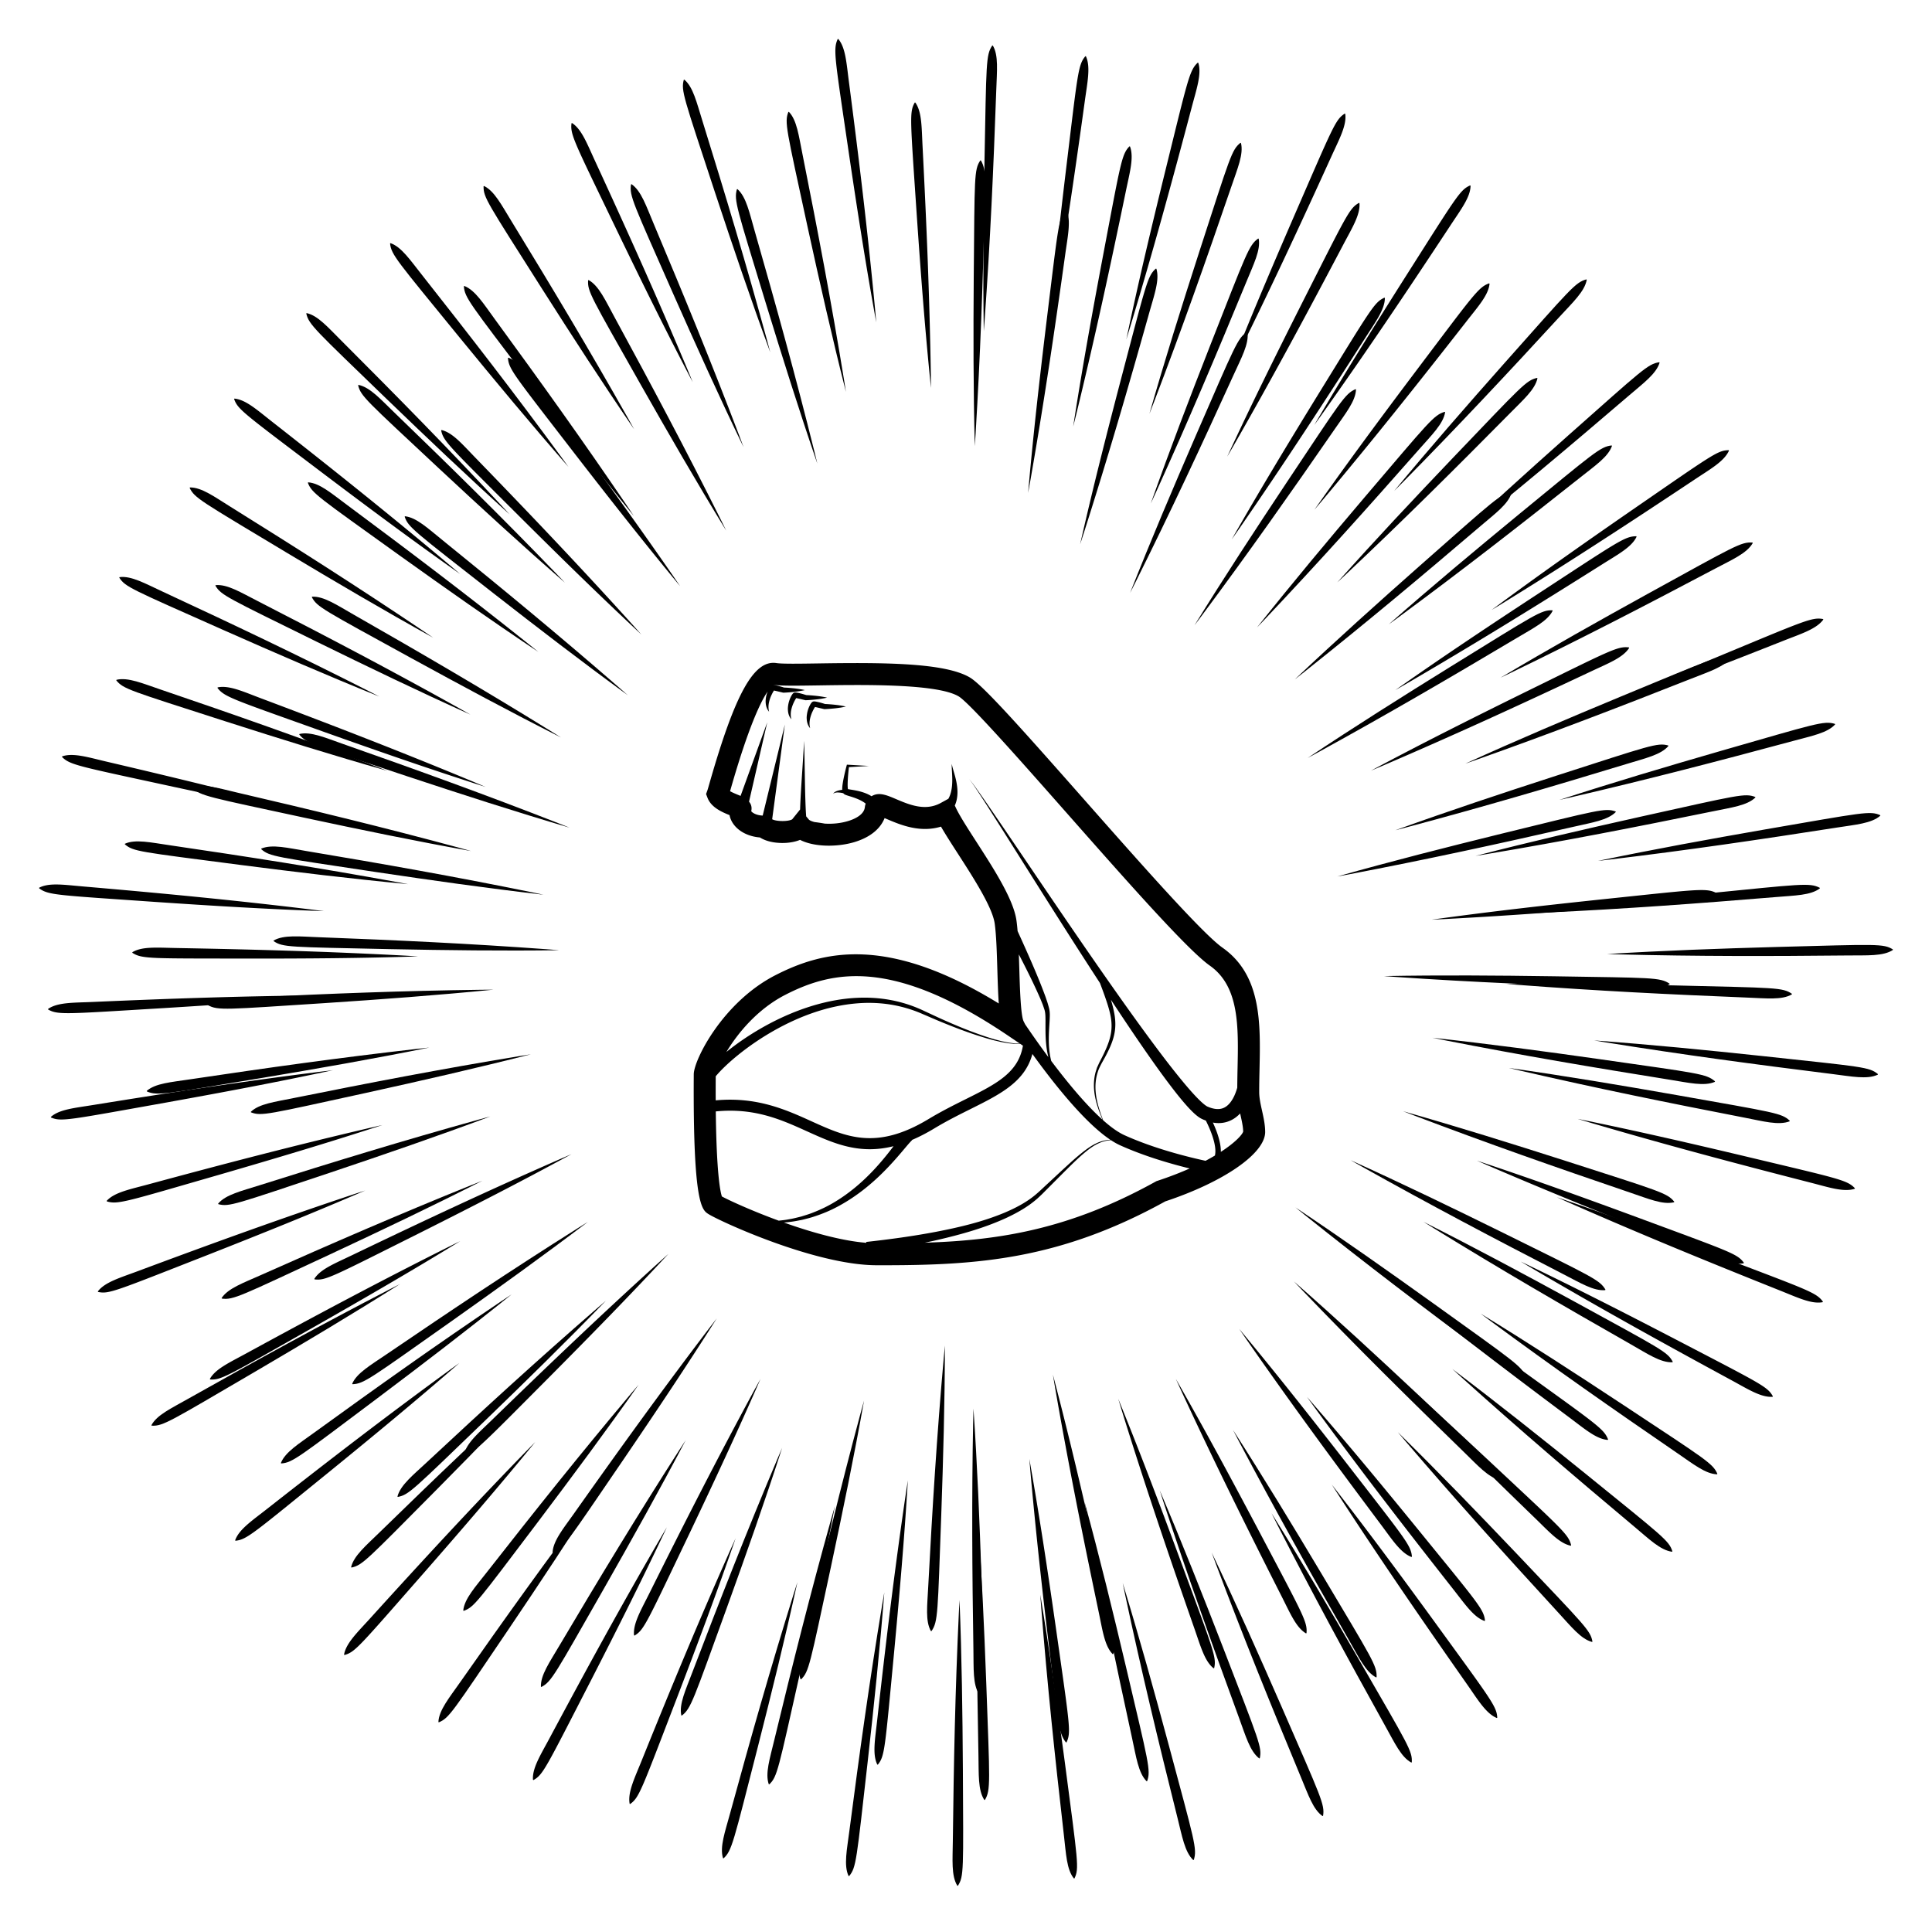 <svg xmlns="http://www.w3.org/2000/svg" viewBox="0 0 1673.822 1667.553"><path d="M1093.389 962.304c-1.256-5.666-2.443-11.016-2.456-16.083-.017-6.493.132-13.242.274-19.768.875-40.091 1.782-81.548-32.079-105.402-17.469-12.311-71.726-73.798-119.597-128.045-54.043-61.246-87.745-99.132-99.154-105.976-21.413-12.846-74.204-13.127-131.037-12.255-16.251.253-31.602.488-36.616-.293-19.466-3.031-35.718 26.074-57.954 103.805-.794 2.785-1.619 5.665-1.844 6.306l-1.215 3.345 1.276 3.324c3.232 8.401 12.637 12.344 19.053 14.947.548 2.856 1.794 5.646 3.695 8.168 4.79 6.35 13.09 10.408 22.628 11.184 8.071 5.143 19.069 4.931 22.593 4.702 3.151-.204 7.84-.822 12.182-2.618 12.04 6.224 32.037 6.436 47.025 1.952 13.364-3.999 22.426-11.253 26.219-20.797.852.353 1.707.717 2.48 1.045 10.881 4.626 28.078 11.937 46.378 6.33 3.876 6.744 8.987 14.673 14.638 23.432 13.303 20.626 29.86 46.295 31.878 60.427 1.41 9.851 1.861 25.09 2.302 39.83.346 11.63.673 21.444 1.247 29.542-96.237-59.16-151.817-45.924-193.635-24.447-45.574 23.403-70.62 73.484-70.62 85.818l-.013 2.253c-.625 110.471 7.145 115.328 12.816 118.872 10.063 6.286 92.152 44.155 145.444 44.288 1.902.003 3.786.005 5.673.005 82.18 0 153.236-4.91 244.605-55.338 50.983-16.945 86.517-41.604 86.517-60.099-.002-6.272-1.376-12.467-2.703-18.454m-247.515-233.02c-7.407-11.483-14.403-22.333-17.696-29.303l-.982-2.081a24.09 24.09 0 001.364-3.783c1.543-5.908 1.019-11.613-.015-16.897-.531-2.655-1.224-5.233-1.963-7.77l-1.102-3.787c-.328-1.262-.723-2.515-.713-3.829-.311 1.293-.205 2.654-.167 3.972l.225 3.948c.147 2.617.238 5.219.164 7.777-.14 5.094-.984 10.128-3.114 14.076-.084.162-.184.306-.274.462l-6.612 3.632c-13.409 7.361-27.419 1.407-38.68-3.381-8.232-3.501-14.733-6.262-20.996-2.625-.074.044-.166.109-.247.158a29.116 29.116 0 00-3.815-2.033c-4.604-2.025-9.309-2.931-13.751-3.649l-1.371-.225.01-.06c-.122-.002-.232.003-.352.002-.429-.074-.825-.15-1.166-.225-.019-.106-.039-.217-.054-.328-.257-1.88-.213-4.13-.135-6.291.176-4.108.575-8.278 1.058-12.414l17.282-1.015-18.247-1.071-.811-.048-.24.913c-1.144 4.358-2.184 8.714-3.002 13.198-.387 2.267-.779 4.474-.801 7.052.005.2.01.401.02.607-.409.055-.821.105-1.232.177-1.263.23-2.519.53-3.722 1.004-1.172.48-2.421 1.225-2.906 2.395.837-.932 2.044-1.151 3.181-1.237 1.165-.057 2.331.051 3.491.216.698.11 1.394.252 2.084.407.191.252.429.515.799.797.595.39.999.544 1.335.683 1.339.519 2.353.791 3.445 1.139 4.228 1.284 8.217 2.713 11.557 4.79a20.23 20.23 0 012.282 1.618c-.33.943-.603 1.97-.74 3.153-.754 6.488-8.717 10.04-13.397 11.58-7.399 2.435-15.014 2.968-21.29 2.58-1.102-.183-2.192-.391-3.298-.565-1.886-.292-3.79-.55-5.703-.798-2.412-.644-4.126-1.415-4.809-2.145l-2.321-2.77c-.005-.086-.015-.169-.024-.254a236.011 236.011 0 01-.419-7.173c-.423-9.628-.583-19.32-.751-29.002l-.245-14.533c-.135-4.844-.096-9.702-.565-14.532.068 4.839-.369 9.672-.632 14.506l-.952 14.5c-.629 9.675-1.266 19.343-1.643 29.079-.018.476-.018.96-.032 1.441l-6.844 8.525c-3.372 2.055-13.891 1.924-17.358-.072l10.999-82.058-19.206 78.888c-6.004-.252-9.195-2.723-9.931-3.806.808-3.506-.176-6.178-1.908-8.248l15.774-68.718-23.105 63.738c-.745-.33-1.449-.617-2.057-.865-1.655-.669-4.875-1.975-7.037-3.218.171-.594.357-1.247.561-1.967 15.385-53.784 25.94-75.556 31.961-84.368-.176.451-.36.899-.505 1.362a23.487 23.487 0 00-.969 4.135c-.206 1.404-.319 2.83-.182 4.258.164 2.828 1.107 5.706 2.956 7.724-.703-2.636-.639-5.165-.205-7.591a29.031 29.031 0 012.329-6.99 31.826 31.826 0 011.716-3.206c.125-.191.247-.397.374-.579.057.013.098.017.157.028 2.395.507 5 1.17 7.517 1.75l.402.089.206-.007c3.073-.114 6.146-.377 9.222-.705 3.073-.352 6.148-.801 9.221-1.531-3.073-.73-6.148-1.178-9.221-1.531-2.936-.313-5.87-.557-8.807-.68-2.507-.797-4.946-1.516-7.66-2.038a15.75 15.75 0 00-1.16-.178l-.106-.007c.039-.023.084-.051.122-.068 6.851.922 20.512.712 39.19.425 38.305-.588 102.419-1.575 120.948 9.543 9.459 5.674 54.729 56.98 94.672 102.247 50.938 57.724 103.608 117.412 122.91 131.01 25.57 18.015 24.811 52.703 24.011 89.423a992.72 992.72 0 00-.25 16.329c-.737 2.557-1.616 5.03-2.693 7.316-1.646 3.469-3.761 6.506-6.246 8.457-2.473 1.969-5.242 2.865-8.521 2.733-1.631-.056-3.369-.404-5.129-.94-.879-.286-1.765-.59-2.654-.974-.184-.081-.527-.21-.583-.248-.113-.059-.213-.085-.367-.183a11.525 11.525 0 01-.967-.595c-1.42-.974-2.994-2.339-4.51-3.764a107.383 107.383 0 01-4.535-4.562c-2.988-3.171-5.903-6.51-8.769-9.907-11.445-13.646-22.267-28.058-32.943-42.535-10.661-14.508-21.119-29.19-31.482-43.943-20.723-29.518-41.068-59.329-61.337-89.193L870.8 719.209l-15.284-22.352-7.752-11.103c-2.635-3.66-5.203-7.384-8.119-10.83 2.797 3.537 5.238 7.339 7.748 11.084l7.375 11.347 14.53 22.84 28.883 45.799c18.093 28.655 36.271 57.267 54.783 85.686 1.452 3.844 2.895 7.69 4.246 11.542 1.893 5.424 3.719 10.867 4.838 16.389 1.136 5.516 1.344 11.127.252 16.621-1.058 5.497-3.227 10.818-5.669 15.999-1.205 2.603-2.557 5.15-3.886 7.708-.647 1.305-1.247 2.686-1.871 4.025l-.461 1.009-.34 1.06-.673 2.116c-1.678 5.683-2.025 11.675-1.369 17.483.642 5.821 2.226 11.469 4.194 16.922.926 2.532 1.922 5.034 2.936 7.524-14.78-13.262-30.884-32.873-44.415-50.891-1.246-4.871-1.865-9.89-2.042-14.909-.272-6.643.238-13.254.649-20.012.132-3.389.453-6.824-.441-10.573-.436-1.71-.916-3.365-1.406-5.03l-1.643-4.848c-4.652-12.757-9.976-25.138-15.404-37.475a1634.78 1634.78 0 00-8.847-19.646c-.275-3.381-.605-6.533-1.007-9.355-2.611-18.258-19.673-44.714-34.731-68.055m198.565 276.418c-14.383-3.099-44.013-10.34-70.15-22.145-5.701-2.574-12.028-7.16-18.627-13.031-.997-2.711-1.974-5.426-2.874-8.163-1.771-5.492-3.139-11.129-3.573-16.842-.445-5.701.101-11.47 1.89-16.841.827-2.721 2.152-5.206 3.463-7.73 1.427-2.535 2.879-5.056 4.195-7.666 2.662-5.184 5.11-10.592 6.449-16.442 1.381-5.835 1.356-12.018.352-17.87-.735-4.381-1.861-8.627-3.104-12.811 7.98 12.121 16.016 24.207 24.229 36.197 10.257 14.917 20.63 29.746 31.912 44.146 2.838 3.597 5.74 7.157 8.825 10.659a121.377 121.377 0 004.841 5.201c1.717 1.71 3.484 3.401 5.727 5.071.578.416 1.171.832 1.871 1.244.32.203.737.412 1.123.612.443.232.63.298.958.451.884.416 1.822.762 2.759 1.114 4.383 8.673 9.829 22.224 7.85 30.302a184.912 184.912 0 01-8.116 4.544m-424.363-72.566l.003-.656a97.848 97.848 0 015.115-5.624c4.41-4.469 9.172-8.697 14.116-12.704 9.897-8.017 20.536-15.194 31.667-21.484 22.245-12.485 46.824-21.509 72.341-23.431 12.72-.967 25.603-.012 38.003 3.124 6.2 1.56 12.27 3.641 18.139 6.246 5.996 2.531 11.935 5.183 17.971 7.615 12.047 4.915 24.258 9.472 36.743 13.178 3.13.896 6.251 1.822 9.439 2.503 1.592.348 3.159.794 4.768 1.062l4.816.837c1.611.23 3.242.346 4.86.527 1.623.123 3.262.1 4.887.095l.899-.088 2.392 1.612c-3.935 23.599-23.441 33.337-49.77 46.466-9.746 4.86-20.791 10.368-32.005 17.126-45.331 27.329-71.308 15.563-101.387 1.937-22.29-10.098-47.309-21.42-83.007-18.137-.032-6.269-.032-12.98.01-20.204m268.025-45.733l-1.268-2.534c-2.539-5.081-3.266-29.449-3.746-45.574-.125-4.137-.249-8.308-.396-12.412.436.844.887 1.685 1.322 2.53 6.111 11.92 12.126 23.917 17.414 36.125l1.864 4.594a148.886 148.886 0 011.584 4.589c.896 2.782.864 6.153.909 9.457-.01 6.658-.135 13.497.546 20.265.362 3.846.996 7.681 1.942 11.428-8.077-10.886-15.097-20.982-20.171-28.468m-207.736-25.509c41.443-21.282 93.461-31.756 192.631 35.125l10.482 7.067-.546.037c-1.613-.042-3.232-.069-4.838-.24-1.602-.228-3.213-.394-4.804-.671l-4.755-.977c-1.586-.311-3.139-.806-4.704-1.198-3.144-.771-6.222-1.792-9.307-2.776-12.302-4.064-24.314-8.969-36.161-14.229-5.933-2.603-11.773-5.429-17.662-8.131a115.568 115.568 0 00-18.453-6.989c-12.693-3.628-26.007-5.024-39.207-4.427-13.215.543-26.293 3.055-38.93 6.841-12.64 3.82-24.848 8.962-36.538 15.068-11.678 6.136-22.87 13.193-33.409 21.208a217.46 217.46 0 00-4.845 3.815c9.563-15.828 26.524-36.932 51.046-49.523m-60.22 101.022c33.545-3.301 56.636 7.103 78.997 17.231 17.41 7.885 34.28 15.526 54.427 15.526 6.471 0 13.291-.806 20.568-2.63-1.073 1.411-2.145 2.845-3.239 4.236-4.447 5.681-9.07 11.19-13.991 16.427-9.822 10.47-20.84 19.85-33.117 27.314-6.117 3.773-12.618 6.9-19.327 9.501-3.333 1.374-6.797 2.368-10.242 3.447-3.499.865-6.991 1.814-10.57 2.363-2.962.629-5.974.906-8.986 1.237-23.57-8.631-42.963-17.574-49.232-20.962-1.241-3.575-4.657-18.403-5.288-73.69m59.011 96.271c1.621-.11 3.24-.252 4.85-.504 3.683-.362 7.299-1.133 10.94-1.829 3.583-.909 7.206-1.744 10.712-2.968 7.049-2.301 13.947-5.171 20.483-8.726 13.124-7.033 25.091-16.148 35.835-26.425 5.382-5.138 10.466-10.571 15.341-16.144 2.439-2.78 4.821-5.614 7.169-8.396 1.175-1.384 2.346-2.784 3.494-4.058.585-.68 1.136-1.232 1.68-1.797.287-.311.456-.394.676-.609l.042-.039a.512.512 0 01-.274.103l-.052-.135c6.1-2.584 12.522-5.867 19.324-9.966 10.886-6.564 21.283-11.748 31.337-16.763 25.985-12.961 47.221-23.56 53.724-47.773 18.641 25.841 45.37 59.528 67.503 74.296-1.695.101-3.386.299-5.064.661-5.112 1.095-9.811 3.609-14.08 6.545-8.494 6.011-16.001 13.163-23.605 20.125l-11.327 10.534c-3.786 3.45-7.52 7.165-11.374 10.311-7.794 6.389-16.9 11.082-26.229 15.046-18.784 7.83-38.811 12.581-58.894 16.464-20.123 3.844-40.475 6.604-60.884 8.859l.098.762c-21.88-1.754-48.318-9.347-71.425-17.574m323.606-36.132l-.85.279-.786.434c-74.209 41.117-134.809 50.84-199.889 52.882 3.871-.815 7.743-1.633 11.602-2.527 20.188-4.718 40.343-10.304 59.354-19.094 9.437-4.451 18.685-9.659 26.607-16.677 1.964-1.783 3.893-3.575 5.669-5.414l5.463-5.48 10.908-10.958c7.316-7.238 14.521-14.642 22.647-20.872 4.087-3.046 8.558-5.663 13.524-6.934 1.788-.46 3.61-.735 5.45-.891 2.715 1.78 5.36 3.281 7.907 4.432 21.251 9.596 44.259 16.176 60.351 20.105-8.104 3.603-17.375 7.227-27.957 10.715m54.934-25.087c.181-8.22-3.545-18.179-6.886-25.397.945.169 1.905.31 2.89.382 2.862.232 5.906-.017 8.824-.842a24.946 24.946 0 008.026-3.97 29.978 29.978 0 003.869-3.452c.127.583.257 1.168.382 1.736 1.124 5.078 2.191 9.88 2.248 13.992-.883 2.763-6.838 9.426-19.353 17.551m-267.284-10.287c-.01.007-.025.005-.034.012l.113-.103c.024-.015-.049.071-.079.091M723.607 610.62c3.073.351 6.149.802 9.222 1.531-3.073.728-6.149 1.178-9.222 1.532-3.073.325-6.148.59-9.222.704l-.208.007-.401-.091c-2.517-.578-5.12-1.241-7.515-1.748-.059-.011-.101-.016-.159-.028-.123.18-.247.386-.374.58a31.92 31.92 0 00-1.716 3.206 29.102 29.102 0 00-2.328 6.99c-.434 2.426-.499 4.955.205 7.591-1.849-2.02-2.791-4.897-2.956-7.726-.139-1.428-.025-2.852.184-4.256.201-1.407.516-2.794.965-4.136a25.33 25.33 0 011.667-3.948c.186-.325.34-.64.565-.979l.318-.5.451-.59c-.015-.013.374-.412.696-.613a2.276 2.276 0 011.053-.412c.179-.027.362-.044.539-.047l.206.009.404.028c.429.051.81.112 1.161.177 2.711.523 5.152 1.241 7.659 2.039 2.935.121 5.871.367 8.806.68m-16.282-4.662c-3.075.328-6.149.591-9.222.707l-.208.008-.401-.092c-2.517-.58-5.122-1.24-7.515-1.747-.059-.013-.103-.017-.159-.028-.125.181-.247.386-.374.579a32.141 32.141 0 00-1.716 3.207 29.163 29.163 0 00-2.329 6.988c-.433 2.426-.497 4.955.205 7.593-1.848-2.019-2.791-4.899-2.956-7.725-.137-1.43-.024-2.856.184-4.26.203-1.405.516-2.791.967-4.134a24.98 24.98 0 011.667-3.948c.186-.327.34-.64.565-.979l.316-.5.451-.59c-.013-.015.374-.412.698-.613.35-.243.698-.372 1.053-.412.178-.03.358-.044.538-.047l.208.009.402.028c.431.051.81.109 1.16.176 2.715.525 5.154 1.242 7.662 2.039 2.934.123 5.87.369 8.805.681 3.073.351 6.15.802 9.223 1.531-3.074.728-6.151 1.179-9.224 1.529M1138.623 368.264c25.295-43.026 50.478-83.391 76.962-125.216 46.907-73.801 49.2-78.349 58.06-82.396l.404.263c-.13 10.004-8.433 20.653-17.638 34.694-37.682 57.2-72.358 108.817-111.566 164.008l-6.222 8.647zM316.471 1031.415c-45.649 19.732-89.77 37.448-136.031 55.656-81.435 31.896-85.961 34.208-95.5 32.247l-.171-.451c6.095-8.114 19.644-11.939 34.715-17.596 64.15-23.923 122.613-45.129 186.861-66.547l10.126-3.309zM1182.206 1167.683c37.535 32.781 72.509 64.981 108.783 98.835 63.44 59.407 67.863 62.83 70.209 72.324l-.334.348c-9.948-2.01-19.231-12.594-30.824-23.762-49.493-47.889-93.662-91.416-140.49-140.029l-7.344-7.716zM398.764 1075.272c-42.359 25.991-83.401 49.722-126.757 74.395-76.265 43.229-80.251 46.058-89.958 45.472l-.233-.422c4.805-8.757 17.082-14.238 31.867-22.344 60.102-32.781 114.878-62.023 175.527-92.389l9.554-4.712zM975.799 294.09c10.26-48.754 21.269-95.014 33.083-143.204 20.343-82.376 21.482-89.741 28.8-96.595l.467.121c3.114 9.682-1.621 23.043-5.672 38.504-17.409 65.852-33.878 125.987-53.534 190.996l-3.144 10.178zM280.749 789.404c-49.651-1.736-96.992-4.631-146.757-8.018-84.899-5.923-92.122-5.781-100.105-11.796l.039-.481c8.832-4.639 22.057-2.435 38.907-1.019 68.215 5.88 130.163 11.783 197.35 19.963l10.566 1.351zM929.77 369.613c7.587-49.227 16.055-95.985 25.236-144.794 15.939-83.951 16.638-90.857 23.497-98.02l.473.095c3.635 9.496-.355 23.052-3.567 38.756-13.821 66.815-26.963 127.628-43.053 193.628l-2.586 10.335zM935.791 471.531c10.979-48.429 22.687-94.458 35.304-142.673 22.283-84.565 23.085-89.589 30.297-96.136l.465.128c2.956 9.708-1.948 22.906-6.27 38.412-18.406 65.494-35.83 125.441-56.495 190.141l-3.301 10.128zM1063.852 324.467c18.259-46.29 36.881-90.098 56.606-135.639 34.86-80.113 36.445-85.029 44.575-90.406l.44.198c1.445 10.045-5.411 22.342-12.042 37.01-28.359 62.369-54.55 118.618-84.773 179.329l-4.806 9.508zM1348.786 1037.247c47.028 16.051 91.5 32.539 138.139 50.196 79.937 30.42 86.553 32.305 92.393 40.295l-.177.449c-9.803 1.881-21.828-4.065-37.533-10.297-63.637-25.413-121.146-48.984-183.1-76.288l-9.722-4.355zM1067.151 467.296c24.667-43.266 49.3-83.955 75.286-126.23 46.023-74.586 48.168-79.005 56.957-83.163l.408.258c.003 9.982-8.098 20.671-17.174 34.926-36.704 57.363-70.749 109.552-109.37 165.48l-6.107 8.729zM890.726 427.015c4.336-49.593 9.703-96.735 15.669-146.139 10.598-86.512 10.734-91.874 17.007-99.352l.478.064c4.275 9.289 1.125 23.283-1.013 38.907-9.383 67.461-18.527 129.163-30.24 196.038l-1.901 10.482zM362.294 828.607c-49.693 1.616-97.09 1.918-146.964 1.895-84.836-.185-92.277.459-100.672-5.02l.007-.482c8.521-5.237 21.959-3.914 38.749-3.64 68.19 1.262 130.461 2.971 198.247 6.612l10.633.635zM397.99 1180.909c-37.467 32.602-73.936 62.704-112.746 94.288-66.411 53.858-71.391 58.65-81.223 59.69l-.3-.378c3.329-9.528 14.884-17.165 27.744-27.295 53.898-42.27 103.069-80.124 157.88-120.081l8.645-6.224zM1349.744 628.838c45.334-20.677 89.107-39.27 134.895-58.355 78.941-32.746 85.066-35.95 94.839-34.143l.18.448c-5.98 8.301-19.76 12.47-34.357 18.284-63.439 25.109-121.558 47.516-185.498 70.257l-10.059 3.509zM1018.702 1194.652c24.651 43.068 47.107 84.784 70.496 128.966 39.792 75.478 43.611 81.402 42.708 91.302l-.429.22c-8.596-5.064-13.691-17.47-21.362-32.533-30.719-60.65-58.448-116.614-86.994-178.262l-4.419-9.693zM1240.446 796.786c49.356-6.885 96.583-12.215 145.937-17.448 84.632-8.827 91.724-10.221 100.638-5.669l.045.48c-7.9 6.096-21.311 6.208-38.146 7.723-67.83 5.956-129.985 10.86-197.832 14.419l-10.642.495zM579.098 1086.378c-33.822 36.401-66.999 70.286-102.138 105.687-61.8 62.049-64.939 65.907-74.453 67.948l-.338-.344c2.277-9.719 12.614-18.281 24.7-30.077 48.792-47.413 93.939-90.515 144.289-136.11l7.94-7.104zM912.198 1190.918c12.693 48.161 23.564 94.28 34.661 142.831 19.33 85.242 20.953 90.109 17.584 99.252l-.472.101c-7.072-7.203-8.807-20.947-12.2-36.958-14.074-67.132-26.262-127.997-37.819-194.718l-1.754-10.508zM1132.342 1210.285c32.647 37.427 62.896 73.99 94.422 112.634 53.656 66 58.723 71.204 59.786 81.152l-.378.3c-9.456-3.291-16.943-14.56-27.328-27.711-42.355-53.873-80.318-103.07-120.269-157.737l-6.233-8.638z"/><path d="M480.802 1184.142c-33.927 36.649-67.205 70.75-101.942 105.876-61.441 61.917-64.791 66.021-74.327 68.086l-.339-.344c2.3-9.898 13.19-18.902 24.645-30.123 48.799-47.595 93.804-90.717 144.037-136.377l7.926-7.118zM1241.013 899.101c49.425 5.349 96.358 11.672 145.785 18.678 84.563 12.132 91.529 12.534 98.98 19.051l-.074.477c-9.324 4.061-23.09.678-38.878-1.815-66.998-10.732-128.573-21.15-195.373-34.274l-10.44-2.117zM1269.466 661.607c45.284-20.596 89.04-39.129 134.958-58.21 78.685-32.54 85.059-35.867 94.875-34.041l.179.448c-5.853 8.105-18.746 12.041-34.377 18.247-63.063 24.882-121.415 47.317-185.573 70.057l-10.062 3.499zM1004.792 1291.309c19.517 45.837 36.998 90.075 54.915 136.332 31.448 81.598 33.74 86.144 31.727 95.674l-.452.168c-8.091-6.146-11.859-19.784-17.407-34.81-23.535-64.172-44.464-122.864-65.53-187.22l-3.253-10.144zM847.014 1311.862c3.496 49.537 5.6 96.969 7.467 146.786 3.052 85.339 3.917 92.262-1.199 100.79l-.482.012c-5.65-8.456-4.762-22.604-5.107-38.583-1.328-68.4-1.978-130.527-.911-198.355l.232-10.65zM353.39 766.02c-49.536-4.708-96.678-10.437-146.016-16.774-86.932-11.317-91.818-11.453-99.221-17.758l.068-.478c9.097-4.104 22.171-1.111 38.898 1.308 67.866 9.965 129.265 19.548 195.804 31.722 6.661 1.259 10.467 1.98 10.467 1.98zM371.947 907.587c-48.771 9.846-95.573 18.026-144.613 26.253-84.42 14.015-91.053 15.706-100.11 11.753l-.074-.477c7.534-6.578 21.005-7.504 37.608-10.019 67.853-10.128 129.386-18.744 196.596-26.372l10.593-1.138zM521.216 1288.593c-26.356 41.987-52.624 81.506-80.57 122.924-49.021 72.387-51.457 76.885-60.431 80.673l-.396-.275c.43-10.223 9.645-21.28 18.639-34.166 39.34-56.095 75.423-106.573 116.288-160.694l6.47-8.462zM708.099 401.623c-16.214-47.296-30.41-92.551-44.929-139.941-24.902-81.778-27.478-88.198-24.736-97.715l.463-.135c7.664 6.748 10.451 20.766 14.848 35.976 18.94 66.051 35.509 125.887 51.841 191.463l2.513 10.352zM997.018 436.186c16.584-46.886 33.599-91.261 51.721-137.575 31.269-79.515 33.244-86.179 41.315-91.941l.447.182c1.775 9.83-4.322 21.82-10.712 37.417-26.031 63.143-50.27 120.488-78.309 182.245l-4.462 9.672zM1121.797 588.594c36.212-34.235 71.593-65.97 108.762-98.858 65.367-57.639 69.032-61.562 78.693-62.988l.315.365c-2.951 9.713-14.406 17.971-26.595 28.416-51.754 44.154-99.584 84.235-152.793 126.49l-8.382 6.575zM408.134 737.343c-48.984-8.802-95.471-18.418-144.121-28.828-83.489-18.013-90.392-18.869-97.406-25.927l.107-.47c9.626-3.414 23.225.971 38.655 4.529 66.28 15.437 126.873 30.115 192.498 47.854l10.267 2.842zM690.847 1370.796c-10.656 48.53-22.029 94.552-34.333 142.91-21.229 82.846-22.361 89.639-29.643 96.34l-.466-.125c-3.028-9.707 1.81-22.983 6.009-38.453 18.074-66.029 35.004-125.763 55.2-190.521l3.233-10.151zM1158.607 504.578c33.136-37.139 65.642-71.706 99.983-107.729 60.456-63.202 63.585-67.203 73.065-69.438l.345.337c-2.079 9.756-12.232 18.522-24.088 30.57-47.799 48.364-92.084 92.386-141.511 138.997l-7.794 7.263zM1121.042 1110.24c37.463 32.856 72.379 65.138 108.577 99.061 63.707 59.909 67.742 63.009 70.058 72.471l-.334.348c-9.943-2.031-19.205-12.634-30.774-23.826-48.932-47.545-93.203-91.331-140.198-140.321l-7.329-7.733zM335.657 667.866c-47.77-13.585-93.061-27.753-140.555-42.97-83.318-26.851-88.22-27.91-94.357-35.453l.153-.457c9.918-2.443 23.013 3.268 38.016 8.338 64.551 21.973 123.366 42.581 186.807 66.697l9.936 3.845zM1158.586 759.37c47.909-13.495 93.943-25.17 142.226-37.066 84.864-20.756 89.739-22.472 98.941-19.256l.109.47c-6.994 7.102-20.239 9.031-36.747 12.822-66.466 15.11-127.329 28.379-194.052 41.099l-10.477 1.931zM484.575 823.261c-49.692.656-97.122.042-146.973-.945-87.522-1.882-92.517-1.493-100.556-6.965l.016-.482c8.804-5.179 22.985-3.455 38.812-2.891 68.446 2.591 130.57 5.503 198.082 10.441l10.619.842zM818.63 1165.789c-.092 49.66-1.423 97.135-3.16 146.942-3.106 84.849-2.716 92.24-8.48 100.44l-.482-.023c-4.925-8.667-3.164-21.933-2.306-38.852 3.599-67.946 7.447-130.198 13.426-197.902l1.002-10.605zM489.429 504.818c-37.553-32.736-72.569-64.914-108.875-98.733-63.853-59.684-67.931-62.802-70.276-72.259l.333-.349c10.013 2.013 19.431 12.757 30.846 23.733 49.09 47.411 93.501 91.072 140.62 139.898l7.352 7.71zM831.3 1386.141c1.964 49.782 2.592 97.313 2.912 146.948.415 87.412.944 92.51-4.324 100.704l-.482-.003c-5.379-8.62-4.059-22.656-3.908-38.723.791-68.252 2.07-130.491 5.241-198.288l.561-10.638zM1034.856 541.776c26.131-42.297 52.078-81.938 79.687-123.499 47.418-71.111 50.726-77.174 59.852-81.104l.398.272c-.348 9.978-8.831 20.387-18.394 34.299-38.607 55.897-74.523 106.934-115.133 161.523l-6.41 8.509zM979.071 513.691c18.228-46.158 36.759-89.727 56.655-135.618 34.746-79.774 36.461-85.006 44.608-90.389l.44.198c1.45 10.108-5.529 22.581-12.056 37.006-28.232 62.029-54.549 118.513-84.839 179.298l-4.808 9.505zM1122.29 1046.046c41.256 27.544 79.978 54.881 120.612 83.993 69.557 50.012 75.361 53.474 78.943 62.675l-.286.388c-10.068-.707-20.472-9.847-33.629-19.592-54.9-40.851-104.485-78.443-157.362-120.758l-8.278-6.706zM1392.304 826.561c49.712-3.05 97.206-4.716 146.849-6.12 87.634-2.33 92.482-2.955 100.775 2.123l.007.482c-8.489 5.56-22.533 4.553-38.629 4.753-68.049.698-130.391.785-198.355-.909l-10.647-.329zM549.399 371.91c-28.042-40.998-53.802-80.855-80.579-122.919-47.015-74.132-49.975-77.882-49.869-87.597l.41-.254c8.976 4.362 15.047 16.325 23.894 30.722 35.579 58.181 67.611 111.623 100.965 170.738l5.179 9.31zM1198.914 845.662c49.876-.921 97.485-.55 146.976.169 85.273 1.383 92.337.879 100.592 6.434l-.013.482c-8.739 5.203-22.821 3.581-38.797 3.096-68.559-2.233-130.659-4.82-198.134-9.396l-10.624-.785zM1207.832 425.377c31.696-38.227 62.968-73.995 96.017-111.277 57.09-64.182 60.997-69.429 70.503-72.037l.357.325c-1.765 10.058-12.276 19.742-22.965 31.422-46.476 50.561-88.921 95.902-136.386 144.028l-7.526 7.539zM1329.941 791.057c49.222-6.611 96.406-11.697 146.024-16.701 84.991-8.425 91.818-9.729 100.665-5.154l.042.481c-7.963 6.079-21.511 6.113-38.185 7.528-68.346 5.649-130.365 10.21-197.903 13.406l-10.643.44zM1203.132 540.961c37.476-32.971 74.072-63.497 112.233-94.899 66.046-54.158 71.032-59.032 80.898-60.129l.302.376c-3.24 9.437-14.375 16.914-27.595 27.446-53.603 42.509-102.623 80.676-157.226 120.936l-8.612 6.27zM441.52 445.669c-36.934-33.335-71.36-66.082-107.155-100.598-61.389-59.399-66.798-63.794-69.018-73.461l.339-.343c9.747 2.135 18.45 12.336 30.432 24.262 48.232 48.218 91.87 92.627 138.185 142.304l7.217 7.836zM1282.782 1138.105c42.441 26.012 82.338 51.929 123.78 79.25 71.255 47.15 77.367 50.485 81.315 59.564l-.271.399c-9.996-.313-20.492-8.808-34.364-18.273-56.254-38.559-107.319-74.235-161.929-114.561l-8.531-6.379zM492.454 404.489c-32.72-37.389-63.025-73.901-94.603-112.482-54.082-66.306-58.85-71.229-59.916-81.056l.377-.301c9.429 3.265 16.874 14.417 27.373 27.667 42.228 53.535 80.358 102.768 120.522 157.543l6.247 8.629zM1049.789 1345.134c21.474 45 40.853 88.521 60.682 133.865 34.126 78.406 37.409 84.481 35.779 94.233l-.444.188c-8.198-5.694-12.352-18.447-18.877-34.036-26.295-63.215-49.625-120.755-73.457-184.254l-3.683-9.996zM346.545 1112.496c-41.977 26.524-82.763 50.827-125.769 76.054-73.482 42.937-79.368 47.122-89.353 46.65l-.239-.419c4.684-8.809 16.852-14.438 31.57-22.761 59.373-33.404 114.012-63.508 174.298-94.687l9.493-4.837zM972.686 1371.52c14.549 47.649 27.199 93.326 40.157 141.384 21.999 82.143 24.499 88.995 21.408 98.498l-.467.12c-7.4-6.975-9.704-20.964-13.62-36.459-16.616-66.365-31.192-126.884-45.318-193.111l-2.16-10.432zM1384.495 745.857c48.75-10.177 95.521-18.668 144.436-27.206 85.931-14.849 91.063-16.257 100.03-12.413l.077.476c-7.647 6.766-21.905 7.792-37.541 10.267-67.28 10.497-128.99 19.566-196.418 27.668l-10.584 1.208zM1278.363 741.541c48.187-12.448 94.454-23.116 142.999-33.962 85.662-18.986 90.241-20.501 99.336-17.099l.099.472c-7.155 6.957-20.47 8.597-37.017 12.019-67.101 13.725-128.099 25.632-194.901 36.866l-10.516 1.704zM1211.053 1240.825c35.523 34.921 68.579 69.169 102.769 105.074 60.186 63.421 64.05 66.757 65.824 76.336l-.354.328c-9.65-2.549-17.919-13.124-29.37-25.537-46.557-50.693-88.067-96.724-131.993-148.065l-6.876-8.136zM852.311 286.974c-.771-49.921-.251-97.583.617-146.975 1.646-85.426 1.179-92.362 6.74-100.572l.482.015c5.084 8.599 3.541 21.949 2.978 38.806-2.446 68.644-5.218 130.668-9.999 198.105l-.818 10.621zM629.15 459.721c-26.067-42.589-49.874-83.894-74.25-126.842-43.036-76.128-45.968-80.287-45.369-90.01l.423-.233c8.948 4.924 14.71 17.998 22.308 31.892 32.512 59.769 61.835 114.831 92.188 175.633l4.7 9.56z"/><path d="M844.513 386.584c-1.28-49.748-1.258-97.24-.896-146.974.778-86.704.303-92.482 5.705-100.636l.482.01c5.255 8.681 3.749 22.681 3.377 38.773-1.727 68.165-3.854 130.404-7.96 198.197l-.708 10.63zM328.569 603.475c-46.293-18.694-89.899-37.653-135.177-57.699-79.986-35.575-84.744-37.149-90.043-45.303l.201-.439c10.121-1.372 22.535 5.701 36.912 12.341 62.3 28.937 118.394 55.616 178.639 86.218l9.468 4.882zM485.957 638.914c-44.499-22.48-86.32-45.004-129.861-68.834-76.7-42.148-81.326-44.118-85.926-52.696l.237-.42c10.2-.519 21.977 7.571 35.746 15.393 59.282 33.849 113.05 65.189 170.778 100.898l9.026 5.659zM549.194 447.125c-31.39-38.645-60.391-76.326-90.409-115.88-51.59-68.22-56.192-73.313-56.9-83.202l.388-.287c9.522 3.694 16.966 15.889 26.339 28.654 40.252 55.076 76.56 105.694 114.656 161.863l5.926 8.852zM375.255 552.499c-43.5-24.128-84.432-48.254-127.105-73.8-74.916-45.022-79.556-47.219-83.825-55.977l.253-.411c10.174-.123 21.538 8.334 35.125 16.763 57.756 36.006 110.358 69.448 166.752 107.421l8.8 6.004zM424.844 967.259c-46.678 17.415-91.649 32.862-138.686 48.665-83.128 27.77-87.606 29.787-97.017 27.347l-.148-.459c6.542-7.844 20.476-11.003 35.565-15.808 65.007-20.542 124.562-38.782 190.004-56.956l10.282-2.789zM1068.252 1238.904c26.885 41.82 51.459 82.334 77.039 125.168 43.539 73.187 47.744 78.987 47.349 88.984l-.417.242c-8.997-4.695-14.974-17.441-23.008-31.391-33.913-59.186-64.406-113.519-96.052-173.549l-4.911-9.454zM1258.201 1186.027c39.875 30.114 77.092 59.791 115.527 90.859 67.741 54.951 72.162 57.872 75.168 67.156l-.308.371c-10.128-1.306-20.28-11.366-32.434-21.513-52.44-43.978-99.659-84.302-150.08-129.698l-7.873-7.175z"/><path d="M589.251 507.879c-31.769-38.371-61.144-75.807-91.492-115.027-52.952-68.672-56.889-72.914-57.678-82.664l.385-.29c9.506 3.585 17.007 15.585 26.606 28.405 40.929 54.912 77.643 105.108 116.17 160.779l6.009 8.797zM288.401 927.213c-48.584 10.419-95.197 19.148-144.286 27.993-85.386 15.234-90.947 16.763-99.961 12.958l-.079-.476c7.44-6.655 20.818-7.741 37.485-10.471 67.55-10.917 129.055-20.29 196.264-28.739l10.577-1.265zM577.74 1323.186c-21.218 45.036-42.615 87.522-65.241 131.703-39.969 77.72-41.86 82.503-50.316 87.341l-.426-.225c-.794-10.118 6.841-21.945 14.406-36.156 32.088-59.964 61.968-114.641 96.169-173.485l5.408-9.178zM786.543 1282.57c-2.987 49.715-7.089 97.15-11.694 146.51-8.238 86.715-8.227 92.123-14.302 99.777l-.48-.051c-4.428-8.972-1.868-22.229-.044-38.92 7.561-67.801 15.011-129.604 24.904-196.787l1.616-10.529zM1073.605 1151.324c31.906 38.351 61.378 75.733 91.763 114.811 52.283 67.475 57.049 72.641 57.873 82.528l-.385.291c-9.523-3.568-17.064-15.572-26.673-28.343-41.029-54.775-77.888-104.92-116.549-160.505l-6.029-8.782zM1208.877 597.885c40.673-28.632 80.227-54.955 121.822-82.228 71.271-46.559 76.91-51.019 86.917-51.045l.259.407c-4.241 9.035-16.125 15.269-30.397 24.306-57.937 36.512-110.856 69.197-169.362 103.256l-9.239 5.304zM495.157 999.93c-43.935 23.926-86.275 45.557-130.431 67.747-78.466 39.266-82.528 41.85-92.187 40.763l-.211-.434c5.245-8.487 17.757-13.318 32.979-20.668 61.75-29.648 117.976-56.027 180.066-83.197l9.784-4.211zM1153.82 1286.23c30.606 39.237 58.813 77.416 88.108 117.64 50.178 69.144 54.738 74.421 55.249 84.307l-.394.279c-9.448-3.881-16.65-16.22-25.769-29.167-39.202-55.919-74.464-107.186-111.443-164.091l-5.751-8.968zM637.308 1332.772c-16.269 47.092-32.964 91.599-50.709 137.952-31.221 81.137-32.724 86.502-40.638 92.242l-.448-.178c-1.876-9.973 4.444-22.554 10.437-37.494 25.712-63.698 49.466-121.032 76.968-182.815l4.39-9.707zM1193.951 1100.034c41.298 27.703 80.034 55.181 120.429 84.255 69.074 49.892 75.216 53.567 78.807 62.846l-.287.388c-9.957-.721-20.039-9.585-33.586-19.665-54.635-40.838-104.188-78.572-157.099-121.1l-8.264-6.724zM658.854 1194.709c-19.984 45.849-40.057 88.781-61.356 133.557-37.677 78.86-39.426 83.693-47.737 88.776l-.433-.213c-1.091-10.112 6.247-22.239 13.341-36.562 30.414-61.07 58.676-116.578 91.048-176.226l5.137-9.332zM759.135 279.223c-8.918-48.938-16.208-95.872-23.508-145.084-12.36-84.314-14.006-91.272-9.853-100.315l.478-.065c6.421 7.642 7.091 21.043 9.305 37.791 8.799 67.72 16.259 129.422 22.642 197.06l.936 10.613zM463.684 1249.396c-31.541 38.582-62.562 74.559-95.24 111.944-57.855 65.962-60.653 69.894-70 72.527l-.359-.322c1.688-10.028 12.038-19.717 22.746-31.581 46.07-50.828 88.29-96.563 135.379-144.976l7.474-7.592zM891.794 1263.981c8.713 49.114 15.797 96.232 22.825 145.193 12.307 86.798 13.481 91.542 9.381 100.36l-.478.062c-6.384-7.671-6.991-21.069-9.127-37.835-8.445-67.468-15.649-129.464-21.714-197.165l-.887-10.615zM806.558 336.107c-5.069-49.558-8.664-96.97-12.083-146.479-5.882-87.359-6.711-92.286-1.973-100.778l.482-.027c5.804 8.122 5.422 21.533 6.319 38.404 3.47 68.15 6.086 130.371 7.152 198.228l.103 10.652zM398.659 497.325c-40.687-28.659-78.776-57.008-118.477-86.979-69.657-52.772-74.045-55.46-77.353-64.626l.296-.381c9.937.948 19.811 10.036 33.129 20.426 53.883 42.225 102.491 81.026 154.298 124.65l8.107 6.91zM968.815 1211.939c18.807 46.109 35.627 90.654 52.827 137.155 29.951 81.396 32.43 86.607 30.262 96.147l-.455.161c-7.856-6.159-11.267-19.142-16.874-35.072-22.66-64.832-42.617-123.643-62.663-188.199l-3.097-10.192zM907.918 294.235c4.285-49.662 9.611-96.874 15.506-146.156 10.297-84.839 10.518-91.75 16.896-99.371l.478.064c4.253 9.213 1.195 22.958-.97 38.908-9.332 67.636-18.386 129.191-30.021 196.072l-1.889 10.483zM1138.815 441.566c28.617-40.765 56.951-78.957 86.791-118.614 51.334-67.982 55.143-74.061 64.504-77.456l.382.295c-.932 9.937-10.001 19.823-20.373 33.162-42.013 53.787-80.777 102.516-124.405 154.495l-6.899 8.118zM289.022 862.344c-49.752 4.724-97.116 7.966-146.563 11.02-85.288 5.121-92.179 6.128-100.79 1.242l-.023-.482c8.353-5.878 22.629-5.315 38.448-6.04 68.183-2.977 130.424-5.139 198.275-5.714l10.653-.026zM1366.768 969.365c48.764 9.887 95.06 20.542 143.445 32.026 82.946 19.836 89.931 20.855 96.805 28.087l-.118.468c-9.659 3.185-23.054-1.451-38.545-5.388-66.252-16.993-126.311-32.972-191.386-52.123l-10.201-3.07zM295.176 710.871c-49.006-8.873-95.594-18.577-144.083-29.019-83.333-18.095-90.368-18.99-97.371-26.056l.108-.47c9.631-3.401 23.223 1.002 38.649 4.581 66.093 15.486 126.749 30.261 192.434 48.109a166755.9 166755.9 0 0010.263 2.855zM620.944 1142.3c-26.616 42.033-53.089 81.513-81.053 122.607-48.185 70.553-51.598 76.614-60.748 80.435l-.395-.277c.469-10.203 9.658-21.143 18.773-34.093 39.408-55.724 75.796-106.22 116.918-160.236l6.505-8.436zM600.157 331.094c-23.107-44.059-44.064-86.695-65.697-131.476-36.885-76.685-40.59-82.887-39.315-92.814l.437-.204c8.405 5.378 13.036 17.959 20.149 33.298 28.506 61.832 54.095 118.652 80.368 181.346l4.058 9.85zM555.632 549.72c-36.428-33.93-70.29-67.167-105.565-102.265-61.679-61.581-65.823-64.988-67.858-74.534l.345-.337c9.714 2.288 18.261 12.631 30.048 24.736 47.752 49.259 90.579 94.246 135.937 144.453l7.093 7.947zM1292.293 528.459c39.958-29.644 78.841-56.94 119.737-85.236 72.32-49.857 75.91-52.926 85.619-53.193l.269.4c-4.108 9.349-16.581 16.227-29.782 25.055-56.835 37.827-109.039 71.901-166.739 107.441l-9.104 5.533zM1317.542 1093.002c44.849 21.429 87.061 42.969 131.348 65.953 77.516 40.396 82.276 42.307 87.067 50.788l-.228.425c-10.122.739-21.909-6.96-36.077-14.601-59.825-32.43-114.408-62.648-172.962-97.106l-9.148-5.459zM1279.529 1005.561c47.426 15.725 92.21 31.896 138.573 48.986 81.322 30.134 86.901 31.638 92.741 39.486l-.173.45c-10.063 2.022-23.1-4.353-37.622-9.969-64.177-24.982-121.76-48.004-183.76-74.684l-9.759-4.269zM420.73 681.815c-47.469-15.137-92.371-30.765-139.126-47.392-80.143-28.655-87.138-30.481-93.189-38.419l.168-.452c9.99-2.128 22.898 3.994 37.734 9.536 64.059 24.092 122.086 46.513 184.605 72.57l9.808 4.157zM1187.785 667.677c43.963-23.498 86.447-44.792 130.956-66.727 76.4-37.489 82.564-41.24 92.502-40.042l.208.435c-5.374 8.546-18.347 13.41-33.139 20.41-61.491 28.936-118.17 55.003-180.71 81.789l-9.817 4.135zM331.227 974.734c-47.358 15.455-92.946 29.02-140.592 42.847-81.6 23.53-88.482 26.201-98.071 23.283l-.128-.465c6.834-7.532 20.774-10.102 36.192-14.313 65.983-17.865 126.25-33.603 192.211-48.994l10.388-2.358zM1063.24 395.572c20.876-45.068 41.949-87.614 64.38-132.126 39.615-78.284 41.341-82.785 49.745-87.667l.428.223c.859 10.112-6.699 21.99-14.17 36.249-31.878 60.517-61.378 115.323-95.035 174.108l-5.348 9.213z"/><path d="M901.254 1381.547c8.161 49.001 14.729 95.979 21.296 145.425 11.402 86.985 12.516 91.684 8.325 100.453l-.479.057c-6.303-7.737-6.769-21.147-8.728-37.929-7.734-67.557-14.279-129.53-19.639-197.382l-.775-10.624zM459.93 913.42c-48.063 12.256-94.287 22.768-143.104 33.514-85.225 18.608-90.262 20.234-99.39 16.787l-.097-.472c7.17-6.928 20.459-8.525 37.055-11.903 66.753-13.437 127.971-25.196 195.015-36.255l10.521-1.671zM1250.415 476.111c36.027-34.216 71.273-65.98 108.538-99.104 63.731-56.455 68.676-61.686 78.55-63.167l.316.365c-2.927 9.715-14.333 17.976-26.53 28.477-51.765 44.365-99.422 84.484-152.506 126.836l-8.368 6.593zM1351.011 693.03c47.262-15.363 92.749-28.845 140.642-42.684 81.791-23.483 88.537-26.091 98.098-23.17l.128.465c-6.713 7.383-19.905 9.839-36.209 14.271-65.767 17.724-126.047 33.399-192.267 48.771l-10.392 2.347zM594.066 1247.774c-23.119 43.974-46.285 85.375-70.934 128.726-42.364 74.211-45.271 80.514-54.085 85.058l-.416-.244c-.345-9.972 7.385-20.932 15.972-35.492 35.009-59.065 67.169-112.213 103.659-169.116l5.804-8.932zM748.595 1213.424c-8.761 48.972-18.351 95.514-28.717 144.144-18.416 85.683-18.961 90.568-25.852 97.426l-.47-.107c-3.342-9.401.714-22.182 4.5-38.659 15.42-66.433 30.033-126.956 47.705-192.535l2.834-10.269zM427.374 857.451c-49.478 4.918-96.848 8.377-146.513 11.663-85.223 5.493-92.129 6.545-100.783 1.685l-.026-.482c8.134-5.778 21.537-5.36 38.421-6.209 68.168-3.276 130.304-5.709 198.248-6.584l10.653-.073zM1300.064 587.118c42.784-25.497 84.231-48.749 127.707-72.752 74.866-41.168 80.649-45.032 90.538-44.306l.228.425c-5.029 8.89-18.17 14.498-32.153 21.931-60.438 31.959-115.744 60.573-176.706 90.114l-9.614 4.588zM667.302 305.191c-17.167-46.69-32.393-91.71-48.002-138.917-27.148-82.576-29.382-87.695-26.884-97.146l.46-.145c7.634 6.429 10.588 19.514 15.638 35.64 20.328 65.413 38.239 124.943 56.048 190.273l2.74 10.295zM939.721 1301.488c13.06 48.031 24.308 94.134 35.773 142.556 19.563 83.254 21.707 89.8 18.357 99.112l-.471.105c-7.182-7.201-9.052-21.252-12.488-36.862-14.475-66.454-27.227-127.601-39.335-194.418l-1.836-10.493zM677.617 1254.443c-15.348 47.353-31.195 92.199-48.053 138.899-28.981 79.857-30.869 86.972-38.861 93.005l-.452-.17c-2.033-9.774 3.731-21.898 9.716-37.688 24.249-63.558 47.026-121.71 73.447-184.258l4.203-9.788zM509.275 1058.672c-39.626 30.053-78.244 57.781-118.826 86.5-69.57 49.056-75.066 53.718-85.05 54.098l-.273-.397c3.989-9.345 16.295-16.325 29.515-25.37 56.426-38.424 108.145-72.971 165.591-109.203l9.043-5.628zM766.138 1379.636c-3.884 49.542-8.822 96.707-14.357 146.273-9.791 86.349-9.898 91.953-16.115 99.501l-.479-.06c-4.354-9.24-1.343-23.205.664-38.914 8.851-68.093 17.414-129.608 28.48-196.302l1.807-10.498zM543.965 602.396c-40.327-29.386-78.034-58.41-117.064-88.871-68.999-54.041-73.152-56.665-76.305-65.861l.302-.376c9.921 1.107 19.65 10.355 32.797 20.956 53.007 42.931 101.074 82.575 152.275 127.113l7.995 7.039zM1208.804 719.317c46.773-16.877 91.848-31.821 139.204-47.162 81.899-26.378 87.802-28.871 97.307-26.296l.143.461c-6.473 7.593-19.572 10.468-35.734 15.422-65.691 19.979-125.283 37.514-190.609 54.898l-10.311 2.677zM1215.6 962.745c47.875 13.612 93.179 27.784 140.558 42.96 82.528 26.59 88.186 27.859 94.359 35.447l-.153.458c-9.691 2.387-22.01-2.927-38.017-8.336-64.826-22.062-123.515-42.628-186.812-66.684l-9.935-3.845zM843.388 1220.331c3.336 49.776 5.266 97.187 6.951 146.812 2.734 84.819 3.635 92.204-1.554 100.785l-.482.01c-5.61-8.46-4.681-22.552-4.971-38.601-1.084-68.157-1.521-130.48-.213-198.357l.269-10.649zM1307.197 925.256c49.26 6.974 96.123 14.865 145.093 23.455 86.392 15.305 91.199 15.656 98.302 22.291l-.09.474c-9.51 3.775-23.364-.131-38.797-3.091-67.038-13.009-128.019-25.41-194.142-40.671l-10.366-2.458zM417.834 1023.005c-44.289 22.492-87.156 42.872-132.326 63.967-77.135 35.864-83.411 39.5-93.322 38.094l-.198-.44c5.583-8.478 18.91-13.15 33.56-19.711 62.344-27.757 119.431-52.566 182.385-77.982l9.901-3.928zM553.242 1199.73c-28.582 40.62-56.892 78.699-86.923 118.518-53.018 70.051-55.462 74.085-64.59 77.384l-.381-.296c.965-10.168 10.676-20.649 20.41-33.139 42.012-53.663 80.863-102.392 124.577-154.357l6.907-8.11zM732.893 339.587c-12.23-48.311-22.685-94.686-33.269-143.161-18.528-85.557-20.069-90.327-16.617-99.418l.473-.097c6.921 7.187 8.496 20.503 11.84 37.075 13.358 66.959 24.987 128.071 35.922 195.077l1.651 10.524zM524.863 1126.997c-34.627 35.738-68.537 68.951-104.325 103.529-63.13 60.788-66.311 64.536-75.857 66.377l-.331-.351c2.542-9.911 13.85-18.816 25.324-29.555 49.634-46.252 95.658-88.396 147.103-133.064l8.086-6.936zM1304.954 852.441c49.821-.522 97.381.228 146.97 1.345 86.881 2.105 92.468 1.715 100.537 7.238l-.017.482c-8.619 5.038-21.948 3.433-38.82 2.785-68.615-2.784-130.656-5.867-198.053-10.98l-10.617-.87z"/><path d="M723.304 1304.904c-9.189 48.756-19.173 95.069-30.049 143.872-19.16 85.297-19.784 90.375-26.752 97.182l-.469-.111c-3.254-9.431.916-22.165 4.857-38.616 16.037-66.306 31.211-126.684 49.484-192.085l2.929-10.242zM1381.044 901.415c49.694 3.629 97 8.334 146.348 13.579 86.895 9.385 92.031 9.432 99.585 15.585l-.057.479c-9.216 4.403-23.198 1.466-38.917-.457-67.445-8.402-129.271-16.656-196.45-27.435l-10.509-1.751zM644.197 387.413c-21.623-44.795-41.125-88.051-61.283-133.59-34.319-77.888-37.806-84.202-36.203-94.071l.444-.189c8.415 5.788 12.85 19.37 19.029 33.951 26.378 62.619 50.073 120.279 74.285 183.922l3.728 9.977zM1170.112 1005.173c45.364 20.521 88.15 41.246 132.697 63.195 76.661 37.939 83.06 40.446 88.109 48.959l-.219.43c-9.936.934-21.337-6.137-36.374-13.845-60.863-31.366-115.914-60.37-174.952-93.474l-9.261-5.265zM1101.616 1311.021c26.386 42.28 50.486 83.25 75.355 126.189 43.699 75.749 46.667 79.885 46.153 89.61l-.421.236c-8.784-4.734-14.345-16.934-22.585-31.696-33.28-59.93-62.928-114.474-93.718-174.821l-4.784-9.518zM1089.047 543.594c30.945-38.97 61.444-75.377 93.641-113.285 55.455-65.066 59.468-70.691 68.963-73.513l.364.317c-1.542 10.032-11.712 19.834-22.295 31.901-45.228 51.343-86.817 97.708-133.307 146.883l-7.366 7.697zM470.799 775.163c-49.491-5.715-96.553-12.404-145.647-19.721-86.809-13.089-91.574-13.311-98.842-19.759l.077-.476c9.393-4.011 23.24-.489 38.864 2.093 67.527 11.313 128.816 22.151 195.123 35.672l10.425 2.191zM466.378 564.805c-41.353-27.567-80.087-54.876-120.671-83.908-71.002-50.975-75.445-53.542-78.987-62.619l.286-.389c9.958.692 20.064 9.526 33.643 19.568 55.064 40.912 104.624 78.437 157.448 120.647 5.269 4.265 8.281 6.701 8.281 6.701zM1132.889 656.702c41.386-27.596 81.586-52.908 123.861-79.124 74.401-45.964 78.439-49.053 88.179-48.832l.249.413c-4.471 8.931-16.534 14.873-31.001 23.53-58.398 34.773-112.306 66.231-171.917 98.944l-9.371 5.069zM443.309 1121.396c-38.748 31.217-76.484 60.022-116.241 89.945-68.457 51.339-73.566 55.901-83.429 56.566l-.285-.389c3.71-9.449 15.782-16.775 28.759-26.224 55.141-39.963 105.954-76.106 162.32-114.007l8.876-5.891zM493.418 717.071c-47.777-14.089-92.984-28.718-140.132-44.329-81.089-27.003-87.826-28.613-94.009-36.365l.158-.456c9.875-2.331 22.737 3.406 37.934 8.706 64.731 22.736 123.18 43.864 186.153 68.502l9.896 3.942zM995.82 358.5c13.719-47.904 27.999-93.236 43.231-140.475 26.979-83.183 28.061-88.157 35.629-94.29l.457.154c2.37 9.696-2.972 22.01-8.409 38.001-22.066 64.428-42.779 123.205-67.044 186.683l-3.864 9.927zM1233.278 1058.573c44.432 22.374 86.294 44.845 129.951 68.665 76.652 41.992 81.379 44.005 85.994 52.584l-.237.42c-10.217.533-22.094-7.603-35.766-15.347-59.264-33.736-113.142-65.046-170.909-100.676l-9.033-5.646zM407.611 619.157c-45.477-20.478-88.212-41.088-132.806-62.964-78.637-38.745-83.22-40.45-88.194-48.805l.218-.43c10.049-.962 21.82 6.34 36.398 13.781 60.725 31.162 115.867 60.084 175.114 93.169l9.27 5.249z"/></svg>